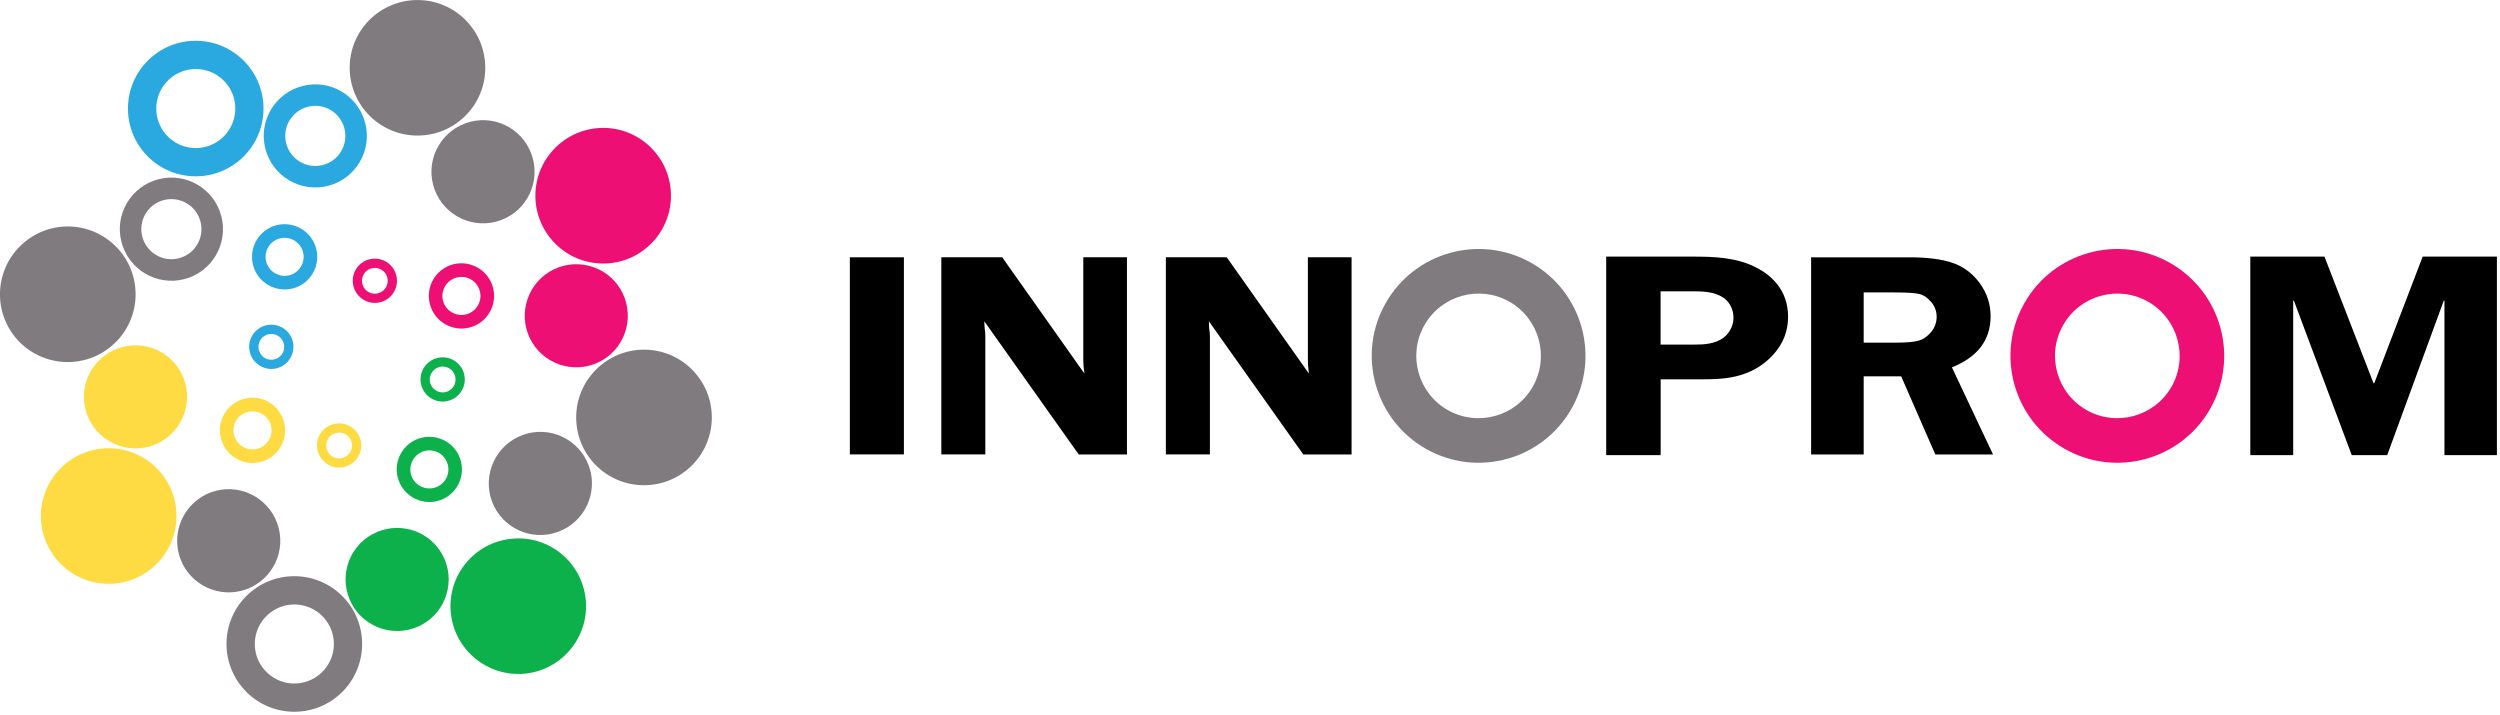 <?xml version="1.0" encoding="UTF-8"?> <svg xmlns="http://www.w3.org/2000/svg" width="654" height="187" viewBox="0 0 654 187" fill="none"> <g clip-path="url(#clip0_1513_37)"> <path d="M46.15 135.73C46.56 125.96 38.96 117.69 29.18 117.27C19.4 116.85 11.12 124.46 10.72 134.24C10.29 144.03 17.89 152.3 27.67 152.72C37.46 153.12 45.73 145.53 46.16 135.73" fill="#FFDB43"></path> <path d="M47.68 109.48C50.83 102.75 47.9 94.73 41.15 91.59C34.38 88.45 26.36 91.39 23.21 98.12C20.07 104.88 23.01 112.9 29.76 116.04C36.52 119.18 44.53 116.27 47.68 109.48Z" fill="#FFDB43"></path> <path d="M63.12 104.57C58.71 106.17 56.43 111.08 58.04 115.5C59.66 119.93 64.55 122.21 68.98 120.6C73.41 118.98 75.68 114.07 74.06 109.66C72.46 105.22 67.54 102.93 63.12 104.57ZM64.34 107.92C66.94 106.97 69.77 108.3 70.74 110.85C71.67 113.45 70.33 116.32 67.76 117.25C65.17 118.19 62.34 116.87 61.38 114.27C60.42 111.71 61.76 108.84 64.34 107.92Z" fill="#FFDB43"></path> <path d="M83.45 114.09C82.13 116.99 83.37 120.42 86.27 121.78C89.15 123.15 92.6 121.88 93.96 118.98C95.31 116.07 94.07 112.63 91.16 111.3C88.25 109.95 84.81 111.19 83.45 114.09ZM85.65 115.12C86.44 113.43 88.45 112.7 90.13 113.48C91.83 114.28 92.54 116.28 91.77 117.97C90.98 119.67 88.98 120.39 87.29 119.61C85.62 118.82 84.88 116.84 85.65 115.13" fill="#FFDB43"></path> <path d="M133.86 140.93C124.1 141.89 116.97 150.54 117.93 160.31C118.89 170.05 127.57 177.16 137.31 176.23C147.04 175.27 154.18 166.59 153.23 156.85C152.26 147.08 143.61 139.97 133.85 140.93" fill="#0DB14B"></path> <path d="M107.83 138.69C100.69 136.52 93.14 140.53 90.98 147.66C88.83 154.79 92.85 162.33 99.97 164.49C107.1 166.66 114.64 162.64 116.79 155.51C118.96 148.36 114.95 140.84 107.83 138.68" fill="#0DB14B"></path> <path d="M109.4 114.78C104.96 116.39 102.68 121.31 104.3 125.71C105.92 130.13 110.81 132.43 115.24 130.82C119.67 129.2 121.95 124.3 120.33 119.86C118.71 115.45 113.82 113.18 109.41 114.78M110.64 118.11C113.2 117.19 116.07 118.5 116.99 121.09C117.95 123.66 116.61 126.53 114.05 127.47C111.45 128.41 108.6 127.09 107.64 124.51C106.72 121.92 108.04 119.09 110.64 118.12" fill="#0DB14B"></path> <path d="M110.55 96.809C109.2 99.719 110.46 103.16 113.36 104.51C116.24 105.87 119.69 104.6 121.05 101.7C122.4 98.809 121.14 95.37 118.24 94.01C115.35 92.669 111.89 93.93 110.55 96.82M112.74 97.859C113.55 96.15 115.52 95.419 117.22 96.2C118.91 96.999 119.65 98.999 118.86 100.7C118.07 102.4 116.06 103.13 114.38 102.34C112.7 101.55 111.93 99.529 112.74 97.87" fill="#0DB14B"></path> <path d="M68.92 29.16C69.35 19.37 61.75 11.11 51.95 10.68C42.17 10.27 33.91 17.86 33.49 27.64C33.07 37.44 40.66 45.69 50.45 46.11C60.23 46.54 68.51 38.93 68.92 29.15M61.54 28.84C61.3 34.54 56.49 38.97 50.76 38.72C45.06 38.49 40.65 33.65 40.89 27.95C41.15 22.24 45.95 17.82 51.66 18.07C57.37 18.31 61.8 23.13 61.55 28.84" fill="#2AA9E0"></path> <path d="M94.71 41.25C97.86 34.48 94.93 26.48 88.18 23.32C81.43 20.18 73.41 23.12 70.26 29.86C67.1 36.62 70.05 44.64 76.79 47.78C83.54 50.92 91.56 48 94.7 41.25M89.61 38.88C87.78 42.81 83.11 44.52 79.17 42.68C75.23 40.86 73.53 36.18 75.35 32.23C77.19 28.3 81.86 26.59 85.81 28.42C89.73 30.25 91.45 34.93 89.61 38.88Z" fill="#2AA9E0"></path> <path d="M71.53 59.16C67.1 60.78 64.83 65.68 66.44 70.12C68.06 74.54 72.95 76.81 77.38 75.22C81.82 73.59 84.09 68.7 82.47 64.26C80.87 59.84 75.95 57.55 71.53 59.16ZM72.75 62.51C75.32 61.57 78.18 62.91 79.13 65.49C80.08 68.07 78.74 70.92 76.16 71.87C73.58 72.8 70.73 71.47 69.78 68.9C68.83 66.31 70.16 63.47 72.74 62.51" fill="#2AA9E0"></path> <path d="M65.72 88.29C64.38 91.18 65.64 94.64 68.54 95.98C71.44 97.32 74.86 96.08 76.22 93.17C77.57 90.27 76.32 86.82 73.42 85.49C70.53 84.13 67.08 85.39 65.73 88.29M67.92 89.3C68.71 87.62 70.7 86.89 72.4 87.67C74.09 88.47 74.82 90.47 74.05 92.16C73.26 93.84 71.25 94.58 69.55 93.8C67.87 93 67.15 91 67.92 89.31" fill="#2AA9E0"></path> <path d="M158.56 33.47C148.77 33.07 140.49 40.66 140.07 50.45C139.66 60.21 147.25 68.5 157.04 68.92C166.82 69.34 175.09 61.75 175.51 51.95C175.93 42.17 168.34 33.91 158.56 33.47Z" fill="#ED0F73"></path> <path d="M156.45 70.38C149.68 67.23 141.67 70.17 138.54 76.91C135.39 83.67 138.31 91.7 145.05 94.83C151.82 97.97 159.84 95.06 162.98 88.29C166.12 81.54 163.19 73.51 156.45 70.37" fill="#ED0F73"></path> <path d="M117.79 69.38C113.36 71.02 111.08 75.9 112.7 80.33C114.3 84.77 119.22 87.04 123.65 85.43C128.07 83.82 130.35 78.92 128.74 74.49C127.12 70.07 122.22 67.79 117.79 69.38ZM119.01 72.74C121.59 71.79 124.45 73.13 125.38 75.71C126.34 78.29 124.99 81.15 122.41 82.1C119.84 83.02 116.96 81.7 116.03 79.12C115.1 76.55 116.43 73.69 119 72.74" fill="#ED0F73"></path> <path d="M92.81 71.02C91.48 73.91 92.73 77.33 95.62 78.7C98.52 80.05 101.96 78.8 103.31 75.9C104.65 73 103.4 69.56 100.5 68.2C97.59 66.86 94.15 68.1 92.81 71.02ZM95 72.04C95.78 70.34 97.79 69.61 99.48 70.4C101.17 71.19 101.9 73.18 101.12 74.88C100.32 76.57 98.32 77.31 96.63 76.52C94.95 75.72 94.22 73.73 95 72.04Z" fill="#ED0F73"></path> <path d="M30.8 64.99C24.19 57.78 12.95 57.28 5.75 63.93C-1.48 70.55 -1.96 81.76 4.65 88.99C11.31 96.19 22.5 96.67 29.72 90.04C36.95 83.44 37.43 72.2 30.8 64.99Z" fill="#7F7B7E"></path> <path d="M90.06 156.47C83.44 149.26 72.21 148.77 64.99 155.41C57.77 162.02 57.3 173.24 63.93 180.45C70.55 187.67 81.76 188.14 88.99 181.54C96.2 174.92 96.69 163.69 90.07 156.47M84.61 161.46C88.48 165.69 88.21 172.2 83.99 176.08C79.79 179.95 73.25 179.67 69.38 175.46C65.51 171.26 65.8 164.71 70.02 160.84C74.22 156.99 80.76 157.27 84.61 161.46Z" fill="#7F7B7E"></path> <path d="M97.22 4.66C90 11.29 89.53 22.49 96.16 29.73C102.77 36.94 114 37.41 121.21 30.8C128.42 24.18 128.9 12.95 122.27 5.74C115.66 -1.45 104.44 -1.95 97.22 4.67" fill="#7F7B7E"></path> <path d="M156.49 96.14C149.25 102.77 148.78 113.98 155.4 121.21C162.03 128.4 173.24 128.89 180.46 122.27C187.68 115.65 188.17 104.43 181.54 97.21C174.91 89.99 163.69 89.53 156.49 96.14Z" fill="#7F7B7E"></path> <path d="M57.51 55.32C54.97 48.33 47.22 44.73 40.22 47.27C33.21 49.83 29.6 57.58 32.17 64.57C34.72 71.57 42.48 75.18 49.46 72.63C56.47 70.08 60.07 62.32 57.51 55.33M52.22 57.25C53.72 61.34 51.61 65.85 47.53 67.33C43.47 68.83 38.93 66.71 37.45 62.64C35.95 58.56 38.05 54.05 42.14 52.56C46.23 51.09 50.75 53.17 52.22 57.25Z" fill="#7F7B7E"></path> <path d="M72.51 136.86C69.95 129.84 62.21 126.24 55.22 128.78C48.21 131.36 44.61 139.11 47.16 146.1C49.71 153.1 57.46 156.69 64.45 154.15C71.46 151.58 75.06 143.85 72.51 136.86Z" fill="#7F7B7E"></path> <path d="M121.74 32.27C114.74 34.82 111.13 42.56 113.69 49.56C116.25 56.56 123.99 60.16 130.99 57.61C137.99 55.06 141.59 47.31 139.02 40.31C136.49 33.3 128.74 29.7 121.74 32.26" fill="#7F7B7E"></path> <path d="M136.73 113.8C129.73 116.34 126.14 124.1 128.67 131.1C131.24 138.09 138.98 141.71 145.98 139.13C152.97 136.59 156.59 128.87 154.03 121.84C151.47 114.84 143.72 111.23 136.73 113.8Z" fill="#7F7B7E"></path> <path d="M567.67 68.77C554.24 61.16 537.17 65.89 529.56 79.33C521.96 92.74 526.7 109.82 540.14 117.43C553.57 125.03 570.63 120.31 578.23 106.87C585.82 93.42 581.1 76.38 567.66 68.77M561.91 78.91C569.76 83.36 572.51 93.31 568.09 101.13C563.66 108.95 553.69 111.71 545.86 107.29C538.03 102.84 535.26 92.9 539.71 85.07C544.14 77.24 554.08 74.49 561.91 78.91Z" fill="#ED0F73"></path> <path d="M236.46 67.31H222.32V118.87H236.46V67.31Z" fill="black"></path> <path d="M353.57 67.31V118.88H340.94L316.24 84.04C316.27 84.92 316.29 85.51 316.31 85.77C316.45 86.67 316.51 87.41 316.51 88.01V118.87H304.99V67.3H320.91L342.4 97.72C342.22 96.2 342.14 95.05 342.14 94.27V67.3H353.57V67.31Z" fill="black"></path> <path d="M294.81 67.31V118.88H282.19L257.49 84.04C257.52 84.92 257.55 85.51 257.58 85.77C257.71 86.67 257.76 87.41 257.76 88.01V118.87H246.25V67.3H262.17L283.68 97.72C283.46 96.2 283.39 95.05 283.39 94.27V67.3H294.81V67.31Z" fill="black"></path> <path d="M487.54 98.44V118.88H473.79V67.31H499.42C504.13 67.31 507.95 67.79 510.79 68.76C513.65 69.75 516.04 71.52 517.93 74.12C519.81 76.7 520.74 79.59 520.74 82.76C520.74 88.94 517.36 93.4 510.62 96.1L521.38 118.89H506.28L497.35 98.45H487.55L487.54 98.44ZM487.54 76.49V89.64H495.91C498.65 89.64 500.62 89.46 501.87 89.12C503.12 88.78 504.2 88.02 505.18 86.86C506.14 85.7 506.63 84.35 506.63 82.83C506.63 81.4 506.14 80.11 505.18 78.98C504.2 77.85 503.16 77.14 502.02 76.89C500.88 76.63 498.74 76.5 495.62 76.5H487.54V76.49Z" fill="black"></path> <path d="M442.78 67.13C448.22 67.13 454.38 67.28 459.64 70.1C463.22 71.97 467.76 75.75 467.76 82.87C467.76 86.36 466.68 89.77 463.72 92.96C457.77 99.31 450.11 99.23 444.66 99.23H434.43V119.07H420.18V67.13H442.78ZM443.41 90.14C445.55 90.14 448.67 90.06 450.99 88.25C452.59 86.98 453.48 85 453.48 83.11C453.48 81.22 452.68 79.32 451.17 78.12C449.02 76.46 446 76.22 443.67 76.22H434.41V90.15H443.4L443.41 90.14Z" fill="black"></path> <path d="M620.92 100.27H621.1L633.77 67.13H653.19V119.07H639.47V78.65H639.29L624.49 119.07H615.22L600.08 78.65H599.9V119.07H588.68V67.13H608.08L620.92 100.27Z" fill="black"></path> <path d="M400.59 68.77C387.15 61.16 370.09 65.89 362.47 79.33C354.87 92.74 359.61 109.82 373.05 117.43C386.48 125.03 403.52 120.31 411.13 106.87C418.73 93.42 414.02 76.38 400.58 68.77M394.84 78.91C402.67 83.36 405.42 93.31 400.98 101.13C396.56 108.95 386.61 111.71 378.76 107.29C370.93 102.84 368.18 92.9 372.62 85.07C377.05 77.24 387.01 74.49 394.83 78.91" fill="#7F7B7E"></path> </g> <defs> <clipPath id="clip0_1513_37"> <rect width="653.19" height="186.19" fill="white"></rect> </clipPath> </defs> </svg> 